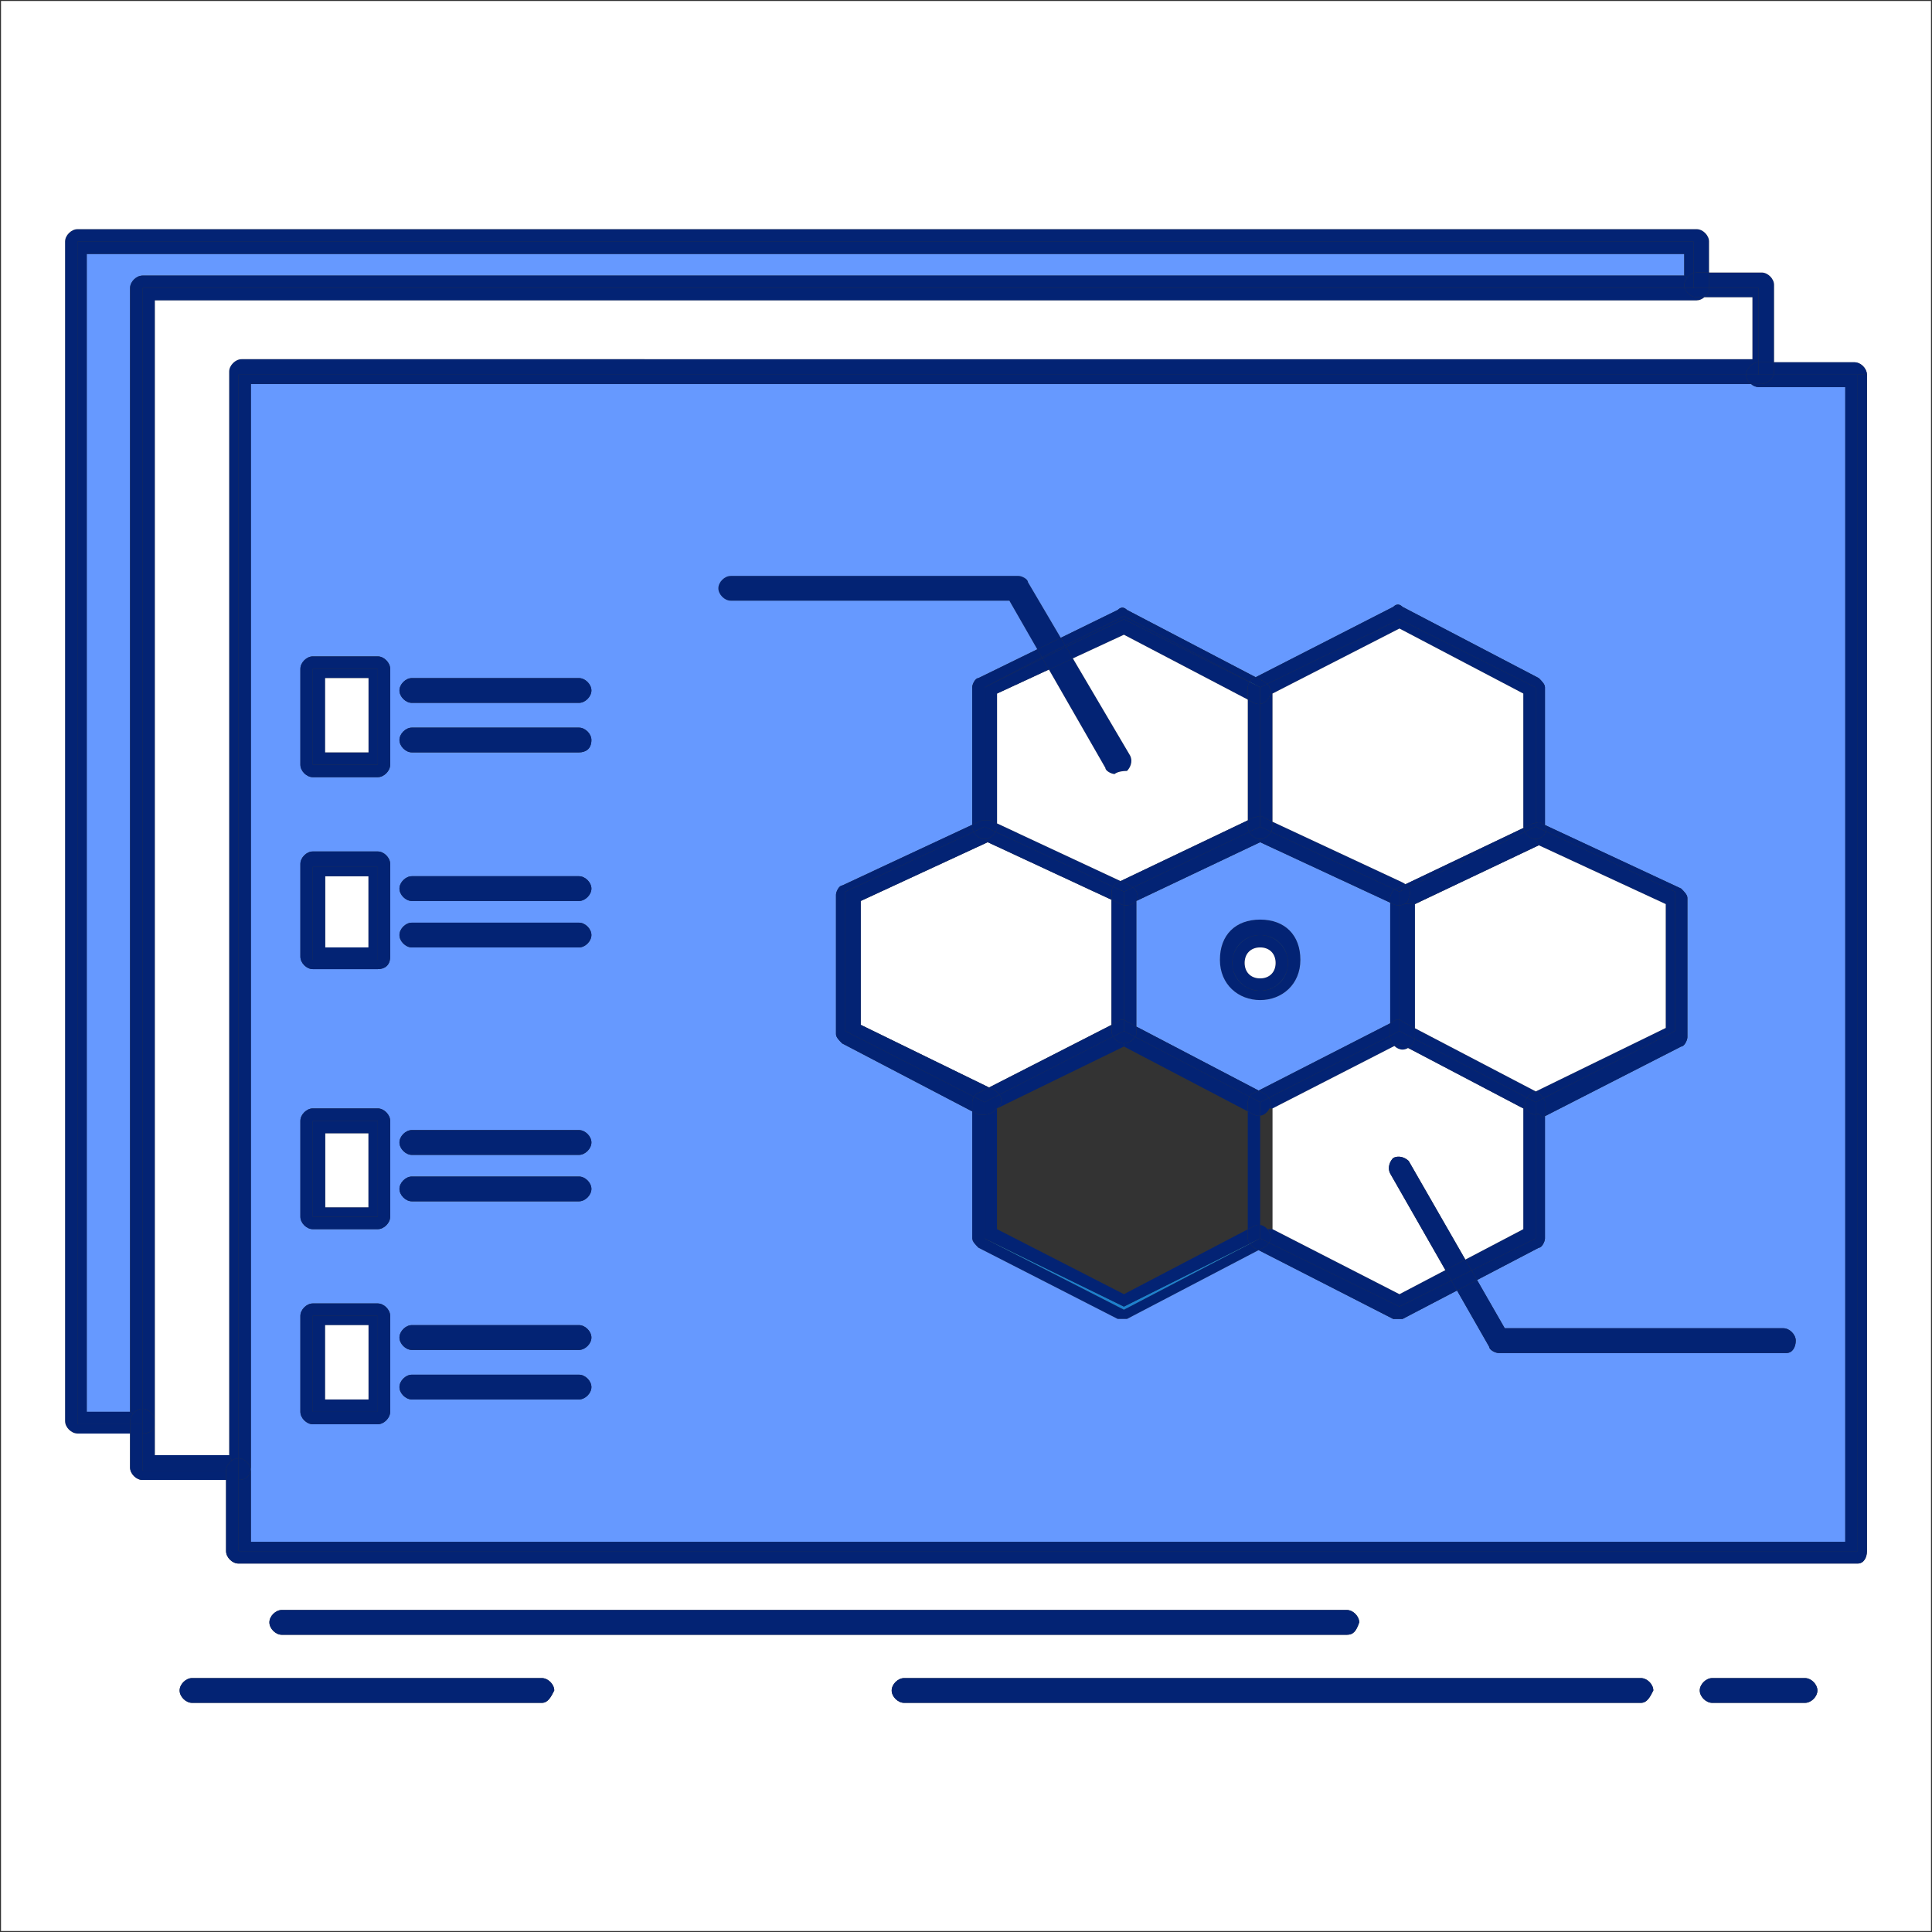 <?xml version="1.0" encoding="UTF-8"?>
<svg id="Layer_2" data-name="Layer 2" xmlns="http://www.w3.org/2000/svg" viewBox="0 0 482.5 482.5">
  <rect x="0" y="0" width="482.5" height="482.5" fill="#333333" stroke="none"/>
  <defs>
    <style>
      .cls-1 {
        fill: #fff;
      }

      .cls-2 {
        fill: #032374;
      }

      .cls-3 {
        fill: #1e81ce;
      }

      .cls-4 {
        fill: #69f;
      }
    </style>
  </defs>
  <g id="_1" data-name="1">
    <g>
      <path class="cls-2" d="M349.5,260.58l-1.27.65c-.63-.58-1.05-1.39-1.05-2.19v-.36l2.32-1.19,3.82,2c-.16.9-.82,1.75-1.65,2.23l-2.17-1.14Z"/>
      <path class="cls-2" d="M242.8,277.56l1.54.81h1.55v30.92l34.8,17.79,31.52-16.49c.27.34.61.68.95,1.02l1.17.6-32.87,17.19h-2.32l-34.8-17.79c-.77-.77-1.54-1.54-1.54-2.32v-31.73Z"/>
      <path class="cls-2" d="M242.8,205.99l2.32-1.08h.77v1.55l-2.75,1.28c-.22-.4-.34-.84-.34-1.28v-.47Z"/>
      <path class="cls-2" d="M443.06,90.48v2.32c0,.26-.04.52-.12.77h-3.75v-3.09h3.87Z"/>
      <path class="cls-2" d="M439.19,71.92v18.56c-1.54,0-3.09,1.54-3.09,3.09H59.55v270.62c-.58,0-1.16.22-1.66.57l-.66-1.34V92.8c0-1.55,1.55-3.1,3.1-3.1h377.32v-15.46h-12c.69-.59,1.17-1.46,1.17-2.32h12.37Z"/>
      <path class="cls-2" d="M311.62,277.56l-30.93-16.2v-.78c1.15,0,2.31-.86,2.81-1.62l28.57,14.93c-.27.46-.45,1.01-.45,1.38v2.29Z"/>
      <path class="cls-2" d="M385.07,279.14c-.77-1.55-1.55-.77-1.55-.77v-3.1l1.95-1c.23.34.37.67.37,1v3.48l-.77.39Z"/>
      <path class="cls-2" d="M276.05,191.77l-14.1-24.56,5.99-2.78,14.29,24.25c.78,1.54,0,3.09-.77,3.86-2.32,0-3.09.77-3.09.77-.78,0-2.32-.77-2.32-1.54Z"/>
      <path class="cls-2" d="M317.03,276.82c.47-.95.37-1.89-.15-2.66l30.3-15.48v.36c0,.8.42,1.61,1.05,2.19l-30.43,15.59h-.77Z"/>
      <path class="cls-2" d="M313.16,175.53c.53.26,1.06.35,1.55.28v27.98c-.52,0-1.04.35-1.55.35l-1.54.74v-30.16l1.54.81Z"/>
      <path class="cls-2" d="M365.95,314.57l14.48-7.6v-30.15l.63-.31c.04.1.09.21.14.31,0,.77,1.55,1.55,2.32,1.55v30.92l-16.01,8.01-1.56-2.73Z"/>
      <path class="cls-2" d="M313.16,306.2c.53-.26,1.06-.35,1.55-.28v3.37l-2.53,1.26c-.33-.42-.56-.84-.56-1.26v-2.28l1.54-.81Z"/>
      <path class="cls-2" d="M385.84,206.46c.2.4.25.79.18,1.17l-2.5-1.17v-.95c.52-.17,1.04-.34,1.55.17l.77.36v.42Z"/>
      <path class="cls-3" d="M280.69,327.08l-34.8-17.79,34.8,17.02,31.49-15.76s.02.03.03.04l-31.52,16.49Z"/>
      <path class="cls-2" d="M179.4,146.92c0-1.54,1.54-3.09,3.09-3.09h71.91c.77,0,2.32.77,2.32,1.55l8.19,13.91-5.86,2.87-6.97-12.14h-69.59c-1.55,0-3.09-1.55-3.09-3.1Z"/>
      <path class="cls-2" d="M280.69,154.65l31.35,15.68c-.26.45-.42.97-.42,1.33v3.06l-30.93-16.2-12.75,5.91-1.69-2.87,14.44-6.91Z"/>
      <path class="cls-4" d="M97.44,191v-23.97c0-1.55-1.55-3.1-3.09-3.1h-16.24c-1.55,0-3.09,1.55-3.09,3.1v23.97c0,1.54,1.54,3.09,3.09,3.09h16.24c1.54,0,3.09-1.55,3.09-3.09ZM97.44,352.59v-23.97c0-1.54-1.55-3.09-3.09-3.09h-16.24c-1.55,0-3.09,1.55-3.09,3.09v23.97c0,1.55,1.54,3.1,3.09,3.1h16.24c1.54,0,3.09-1.55,3.09-3.1ZM97.44,303.88v-23.97c0-1.54-1.55-3.09-3.09-3.09h-16.24c-1.55,0-3.09,1.55-3.09,3.09v23.97c0,1.55,1.54,3.09,3.09,3.09h16.24c1.54,0,3.09-1.54,3.09-3.09ZM97.44,238.93v-23.19c0-1.55-1.55-3.09-3.09-3.09h-16.24c-1.55,0-3.09,1.54-3.09,3.09v23.19c0,1.55,1.54,3.1,3.09,3.1h16.24c1.54,0,3.09-.78,3.09-3.1ZM144.6,282.23h-41.75c-1.55,0-3.09,1.55-3.09,3.09s1.54,3.1,3.09,3.1h41.75c1.55,0,3.1-1.55,3.1-3.1s-1.55-3.09-3.1-3.09ZM144.6,181.72h-41.75c-1.55,0-3.09,1.54-3.09,3.09s1.54,3.09,3.09,3.09h41.75c1.55,0,3.1-.77,3.1-3.09,0-1.55-1.55-3.09-3.1-3.09ZM144.6,169.35h-41.75c-1.55,0-3.09,1.54-3.09,3.09s1.54,3.09,3.09,3.09h41.75c1.55,0,3.1-1.55,3.1-3.09s-1.55-3.09-3.1-3.09ZM102.85,225.01h41.75c1.55,0,3.1-1.54,3.1-3.09s-1.55-3.09-3.1-3.09h-41.75c-1.55,0-3.09,1.55-3.09,3.09s1.54,3.09,3.09,3.09ZM102.85,236.61h41.75c1.55,0,3.1-1.54,3.1-3.09s-1.55-3.09-3.1-3.09h-41.75c-1.55,0-3.09,1.55-3.09,3.09s1.54,3.09,3.09,3.09ZM147.7,346.41c0-1.55-1.55-3.09-3.1-3.09h-41.75c-1.55,0-3.09,1.54-3.09,3.09s1.54,3.09,3.09,3.09h41.75c1.55,0,3.1-1.55,3.1-3.09ZM147.7,334.04c0-1.55-1.55-3.1-3.1-3.1h-41.75c-1.55,0-3.09,1.55-3.09,3.1s1.54,3.09,3.09,3.09h41.75c1.55,0,3.1-1.55,3.1-3.09ZM147.7,296.92c0-1.54-1.55-3.09-3.1-3.09h-41.75c-1.55,0-3.09,1.55-3.09,3.09s1.54,3.1,3.09,3.1h41.75c1.55,0,3.1-1.55,3.1-3.1ZM384.3,169.35l-34.03-17.79c-.77-.77-1.54-.77-2.32,0l-34.36,17.57-32.13-16.8c-.77-.77-1.55-.77-2.32,0l-14.23,6.96-8.19-13.91c0-.78-1.55-1.55-2.32-1.55h-71.91c-1.55,0-3.09,1.55-3.09,3.09s1.54,3.1,3.09,3.1h69.59l6.97,12.14-14.71,7.19c-.77,0-1.54,1.54-1.54,2.31v34.33l-32.48,15.16c-.77,0-1.54,1.55-1.54,2.32v34.79c0,.78.77,1.55,1.54,2.32l32.48,16.98v31.73c0,.78.77,1.55,1.54,2.32l34.8,17.79h2.32l32.87-17.19,33.62,17.19h2.32l13.61-7.11,8.04,14.07c0,.77,1.55,1.54,2.32,1.54h71.91c1.55,0,2.32-1.54,2.32-3.09s-1.55-3.09-3.09-3.09h-69.59l-6.91-12.05,15.42-8.06c.77,0,1.54-1.54,1.54-2.32v-30.54l34.02-17.39c.77,0,1.55-1.55,1.55-2.32v-34.8c0-.77-.78-1.54-1.55-2.32l-34.02-15.88v-34.38c0-.77-.77-1.54-1.54-2.31ZM460.84,96.67v288.4H62.65v-17.78c0-.11-.01-.21-.03-.32.02-.15.03-.3.03-.46V95.89h374.63c.55.47,1.23.78,1.91.78h21.65Z"/>
      <polygon class="cls-1" points="247.01 271.59 214.96 255.94 214.96 225.01 246.57 210.38 246.67 210.33 277.59 224.71 277.59 255.96 247.01 271.59"/>
      <path class="cls-2" d="M422.95,71.92h3.87c0,.86-.48,1.73-1.17,2.32h-1.92c-1.29,0-2.58-1.07-2.98-2.32h2.2Z"/>
      <path class="cls-2" d="M314.71,209.55c-1.1,0-2.19-.77-2.74-1.78l2.74-1.31,2.74,1.28c-.53,1.02-1.64,1.81-2.74,1.81Z"/>
      <path class="cls-2" d="M245.89,204.91h1.55l1.55.72v.83c0,.44-.13.88-.35,1.28l-2.75-1.28v-1.55Z"/>
      <rect class="cls-1" x="81.2" y="283.01" width="10.83" height="18.55"/>
      <path class="cls-2" d="M315.48,204.14l2.32,1.08v1.24c0,.44-.13.88-.35,1.28l-2.74-1.28v-2.67c.26,0,.51.09.77.35Z"/>
      <path class="cls-2" d="M314.71,203.79v-27.98c.96-.13,1.81-.8,2.32-1.83.15-.28.23-.57.27-.85l.5.08v32.01l-2.32-1.08c-.26-.26-.51-.35-.77-.35Z"/>
      <path class="cls-2" d="M317.03,307.75c.46.93.37,1.86-.12,2.62l-2.2-1.08v-3.37c.7.09,1.33.47,1.82,1.06.19.23.36.49.5.77Z"/>
      <path class="cls-2" d="M348.24,222.11l-30.79-14.37c.22-.4.35-.84.35-1.28v-1.24l32.47,15.16c.27.13.51.28.72.46l-2.26,1.08c-.17,0-.33.07-.49.19Z"/>
      <path class="cls-2" d="M277.99,258.87l-28.39,14.5c-.31-.48-.79-.89-1.39-1.19l-1.2-.59,30.58-15.63v1.53c0,.47.14.95.4,1.38Z"/>
      <path class="cls-2" d="M443.06,71.15v19.33h-3.87v-18.56h-12.37v-3.86h13.15c1.54,0,3.09,1.54,3.09,3.09Z"/>
      <path class="cls-4" d="M420.63,63.42v5.41H35.58c-1.55,0-3.09,1.55-3.09,3.09v280.67h-10.83V63.42h398.97Z"/>
      <path class="cls-2" d="M35.58,351.82v3.87h-3.09v-.78c0-.67.3-1.35.76-1.89.59-.71,1.46-1.2,2.33-1.2Z"/>
      <path class="cls-2" d="M78.11,328.62h16.24v23.97h-16.24v-23.97ZM81.2,330.94v18.56h10.83v-18.56h-10.83Z"/>
      <path class="cls-2" d="M144.6,330.94c1.55,0,3.1,1.55,3.1,3.1s-1.55,3.09-3.1,3.09h-41.75c-1.55,0-3.09-1.55-3.09-3.09s1.54-3.1,3.09-3.1h41.75Z"/>
      <path class="cls-2" d="M280.69,257.49l2.81,1.47c-.5.76-1.66,1.62-2.81,1.62-1.08,0-2.15-.74-2.7-1.71l2.7-1.38Z"/>
      <path class="cls-2" d="M243.14,207.74l2.75-1.28,2.75,1.28c-.48.93-1.45,1.67-2.46,1.79-.1.01-.19.02-.29.02-1.11,0-2.22-.79-2.75-1.81Z"/>
      <path class="cls-2" d="M442.94,93.57c-.4,1.25-1.69,2.32-2.97,2.32h-2.69c-.7-.59-1.18-1.46-1.18-2.32h6.84Z"/>
      <path class="cls-2" d="M281.46,152.33l32.13,16.8-.43.22c-.4,0-.8.42-1.09.93l-31.38-16.4-14.65,7.32-1.13-1.91,14.23-6.96c.77-.77,1.55-.77,2.32,0Z"/>
      <path class="cls-2" d="M349.5,254.67c-.51-.19-1.03-.01-1.55.5l-.77.39v-30.13l.77.36c.47.24,1.02.33,1.55.29v28.59Z"/>
      <path class="cls-2" d="M350.27,255.17l3.1,1.62v2.25c0,.15-.02.3-.05.45l-3.82-2v-2.82c.26.07.51.24.77.5Z"/>
      <path class="cls-2" d="M248.99,205.63l30.86,14.41-.71.34c-.43,0-.87.49-1.16,1.06l-29.34-13.7c.22-.4.35-.84.35-1.28v-.83Z"/>
      <path class="cls-2" d="M350.27,255.17c-.26-.26-.51-.43-.77-.5v-28.59c.49-.02.97-.16,1.36-.37l2.51.08v31l-3.1-1.62Z"/>
      <path class="cls-2" d="M313.16,169.35l.43-.22,1.89.99c.38.19.71.42.98.69l-1.75.85-2.64-1.38c.29-.51.69-.93,1.09-.93Z"/>
      <path class="cls-2" d="M351.71,221.64c.48.76.57,1.68.11,2.6,0,.64-.39,1.15-.96,1.47-.39.21-.87.35-1.36.37v-3.38l2.21-1.06Z"/>
      <path class="cls-2" d="M245.89,275.27l3.71-1.9c.52.77.63,1.72.16,2.68-.28.28-.54.54-.78.76-1.08,1.04-1.82,1.56-3.09,1.56v-3.1Z"/>
      <path class="cls-2" d="M314.71,275.27l2.17-1.11c.52.77.62,1.71.15,2.66-.51,1.03-1.36,1.7-2.32,1.83v-3.38Z"/>
      <path class="cls-2" d="M380.43,173.21l-30.93-16.24-31.7,16.24-.5-.08c.13-.87-.2-1.69-.84-2.32l33.04-16.16,34.02,17.01v33.85c-.26.08-.52.17-.77.17l-2.3,1.1c-.01-.11-.02-.21-.02-.32v-33.25Z"/>
      <path class="cls-2" d="M307.75,240.48c0,.72.11,1.42.31,2.08.67,2.18,2.39,3.89,4.57,4.57.66.2,1.36.31,2.08.31s1.42-.11,2.08-.31c2.18-.68,3.89-2.39,4.57-4.57.2-.66.31-1.36.31-2.08s-.11-1.42-.31-2.08c-.68-2.18-2.39-3.9-4.57-4.57-.66-.2-1.36-.31-2.08-.31s-1.42.11-2.08.31c-2.18.67-3.9,2.39-4.57,4.57-.2.66-.31,1.36-.31,2.08ZM314.71,249.76c-5.42,0-10.05-3.87-10.05-10.05s3.86-10.05,10.05-10.05,10.05,3.86,10.05,10.05-4.64,10.05-10.05,10.05Z"/>
      <path class="cls-2" d="M308.06,238.4c.68-2.17,2.4-3.89,4.57-4.57.66-.2,1.36-.31,2.08-.31s1.42.11,2.08.31c2.17.69,3.88,2.4,4.57,4.57.2.66.31,1.36.31,2.08s-.11,1.42-.31,2.08c-.69,2.17-2.4,3.88-4.57,4.57-.66.2-1.36.31-2.08.31s-1.42-.11-2.08-.31c-2.17-.68-3.89-2.4-4.57-4.57-.2-.66-.31-1.36-.31-2.08s.11-1.42.31-2.08ZM310.84,240.48c0,2.32,1.55,3.86,3.87,3.86s3.86-1.54,3.86-3.86-1.54-3.87-3.86-3.87-3.87,1.55-3.87,3.87Z"/>
      <path class="cls-3" d="M308.06,238.4c.67-2.18,2.39-3.9,4.57-4.57-2.17.68-3.89,2.4-4.57,4.57Z"/>
      <path class="cls-2" d="M418.32,257.49l-32.85,16.78c-.29-.43-.73-.87-1.17-1.31l-.75-.39,32.45-15.85v-30.93l-31.7-14.69-.78-1.55c1.15,0,2.31-.85,2.5-1.92l32.3,15.07v34.79Z"/>
      <rect class="cls-2" x="56.46" y="367.29" width="3.09" height="2.31"/>
      <path class="cls-2" d="M19.35,358.01c-1.55,0-3.1-1.55-3.1-3.1V60.32c0-1.54,1.55-3.09,3.1-3.09h404.38c1.55,0,3.09,1.55,3.09,3.09v7.74h-3.09c-.26,0-.52.04-.78.13v-7.87H19.35v295.37h13.14v2.32h-13.14Z"/>
      <path class="cls-2" d="M313.16,278.37c.53.26,1.06.35,1.55.28v27.27c-.49-.07-1.02.02-1.55.28l-1.54.81v-29.45l1.54.81Z"/>
      <path class="cls-2" d="M353.37,256.79l30.18,15.78-.8.39c-.59.3-1.07.7-1.39,1.18l-28.04-14.65c.03-.15.05-.3.05-.45v-2.25Z"/>
      <path class="cls-2" d="M102.85,230.43h41.75c1.55,0,3.1,1.55,3.1,3.09s-1.55,3.09-3.1,3.09h-41.75c-1.55,0-3.09-1.54-3.09-3.09s1.54-3.09,3.09-3.09Z"/>
      <path class="cls-1" d="M311.62,204.88l-31.77,15.16-30.86-14.41v-32.42l12.96-6,14.1,24.56c0,.77,1.54,1.54,2.32,1.54,0,0,.77-.77,3.09-.77.77-.77,1.55-2.32.77-3.86l-14.29-24.25,12.75-5.91,30.93,16.2v30.16Z"/>
      <path class="cls-2" d="M280.69,254.67v2.82l-2.7,1.38c-.26-.43-.4-.91-.4-1.38v-1.53l1.55-.79c.51-.51,1.03-.69,1.55-.5Z"/>
      <path class="cls-2" d="M313.16,272.96l1.17-.6,1.15.6c.6.3,1.09.71,1.4,1.2l-2.17,1.11-2.64-1.38c.29-.51.69-.93,1.09-.93Z"/>
      <rect class="cls-1" x="81.2" y="218.83" width="10.83" height="17.78"/>
      <path class="cls-2" d="M422.95,60.32v7.87c-.59.18-1.14.57-1.56,1.06l-.76-.42v-5.41H21.66v289.17h10.83l.76.43c-.46.54-.76,1.22-.76,1.89v.78h-13.14V60.32h403.6Z"/>
      <path class="cls-4" d="M304.66,239.71c0,6.18,4.63,10.05,10.05,10.05s10.05-3.87,10.05-10.05-3.87-10.05-10.05-10.05-10.05,3.86-10.05,10.05ZM283.78,256.38v-31.37l30.93-14.68,32.47,15.1v30.13l-32.85,16.8-30.55-15.98Z"/>
      <path class="cls-2" d="M102.85,169.35h41.75c1.55,0,3.1,1.54,3.1,3.09s-1.55,3.09-3.1,3.09h-41.75c-1.55,0-3.09-1.55-3.09-3.09s1.54-3.09,3.09-3.09Z"/>
      <path class="cls-1" d="M482.25.25v482H.25V.25h482ZM466.25,387.39V93.57c0-.05,0-.11-.01-.16-.1-1.49-1.58-2.93-3.08-2.93h-20.1v-19.33c0-1.55-1.55-3.09-3.09-3.09h-13.15v-7.74c0-1.54-1.54-3.09-3.09-3.09H19.35c-1.55,0-3.1,1.55-3.1,3.09v294.59c0,1.55,1.55,3.1,3.1,3.1h13.14v8.5c0,1.55,1.54,3.09,3.09,3.09h20.88v17.79c0,1.55,1.54,3.09,3.09,3.09h404.38c1.55,0,2.32-1.54,2.32-3.09ZM453.88,422.18c0-1.54-1.54-3.09-3.09-3.09h-23.19c-1.55,0-3.1,1.55-3.1,3.09s1.55,3.09,3.1,3.09h23.19c1.55,0,3.09-1.54,3.09-3.09ZM412.9,422.18c0-1.54-1.54-3.09-3.09-3.09h-184.02c-1.55,0-3.1,1.55-3.1,3.09s1.55,3.09,3.1,3.09h184.02c1.55,0,2.32-1.54,3.09-3.09ZM339.45,405.17c0-1.55-1.55-3.09-3.09-3.09H70.38c-1.55,0-3.1,1.54-3.1,3.09s1.55,3.1,3.1,3.1h265.98c1.54,0,2.32-.78,3.09-3.1ZM138.42,422.18c0-1.54-1.55-3.09-3.09-3.09H47.95c-1.54,0-3.09,1.55-3.09,3.09s1.55,3.09,3.09,3.09h87.38c1.54,0,2.31-1.54,3.09-3.09Z"/>
      <path class="cls-2" d="M97.44,238.93c0,2.32-1.55,3.1-3.09,3.1h-16.24c-1.55,0-3.09-1.55-3.09-3.1v-23.19c0-1.55,1.54-3.09,3.09-3.09h16.24c1.54,0,3.09,1.54,3.09,3.09v23.19ZM94.35,239.71v-23.2h-16.24v23.2h16.24Z"/>
      <path class="cls-1" d="M349.5,156.97l30.93,16.24v33.25c0,.11.01.21.02.32l-29.46,14.06c-.21-.18-.45-.33-.72-.46l-32.47-15.16v-32.01l31.7-16.24Z"/>
      <path class="cls-2" d="M420.75,71.92c.4,1.25,1.69,2.32,2.98,2.32h1.92c-.55.47-1.24.78-1.92.78H38.68v279.89c0-1.54-1.55-3.09-3.1-3.09V71.92h385.17Z"/>
      <path class="cls-1" d="M310.84,240.48c0-2.32,1.55-3.87,3.87-3.87s3.86,1.55,3.86,3.87-1.54,3.86-3.86,3.86-3.87-1.54-3.87-3.86Z"/>
      <polygon class="cls-2" points="260.2 164.17 260.35 164.43 245.89 171.66 260.2 164.17"/>
      <path class="cls-3" d="M314.71,309.29l-2.5,1.3s-.02-.02-.03-.04l2.53-1.26Z"/>
      <path class="cls-2" d="M439.97,95.89c1.28,0,2.57-1.07,2.97-2.32h20.99v293.82H59.55v-17.79c1.44,0,2.89-.67,3.07-2.63.02.11.03.21.03.32v17.78h398.19V96.67h-21.65c-.68,0-1.36-.31-1.91-.78h2.69Z"/>
      <path class="cls-2" d="M102.85,181.72h41.75c1.55,0,3.1,1.54,3.1,3.09,0,2.32-1.55,3.09-3.1,3.09h-41.75c-1.55,0-3.09-1.54-3.09-3.09s1.54-3.09,3.09-3.09Z"/>
      <path class="cls-2" d="M279.91,225.79l-2.32-1.08v-2.01c0-.34.15-.82.39-1.26l2.71,1.26v3.36c-.26-.05-.52-.14-.78-.27Z"/>
      <path class="cls-2" d="M439.19,90.48v3.09h-3.09c0-1.55,1.55-3.09,3.09-3.09Z"/>
      <path class="cls-2" d="M243.24,273.91l2.65,1.36v3.1h-1.55l-1.54-.81v-2.29c0-.36.17-.9.44-1.36Z"/>
      <rect class="cls-1" x="81.2" y="330.94" width="10.83" height="18.56"/>
      <path class="cls-2" d="M35.58,369.6c-1.55,0-3.09-1.54-3.09-3.09v-8.5h3.09v9.28h20.88v2.31h-20.88Z"/>
      <path class="cls-2" d="M350.99,220.84l29.46-14.06c.05.34.16.67.34.98l-29.08,13.88c-.18-.3-.42-.57-.72-.8Z"/>
      <path class="cls-2" d="M59.55,367.29v-3.1c1.44,0,2.89,1.34,3.07,2.78-.18,1.96-1.63,2.63-3.07,2.63v-2.31Z"/>
      <path class="cls-2" d="M381.36,274.14l2.16,1.13v3.1c-.77,0-2.32-.78-2.32-1.55-.05-.1-.1-.21-.14-.31-.31-.85-.17-1.68.3-2.37Z"/>
      <path class="cls-2" d="M280.69,153.88l31.38,16.4s-.02.03-.03.05l-31.35-15.68-14.44,6.91-.21-.36,14.65-7.32Z"/>
      <path class="cls-2" d="M450.79,419.09c1.55,0,3.09,1.55,3.09,3.09s-1.54,3.09-3.09,3.09h-23.19c-1.55,0-3.1-1.54-3.1-3.09s1.55-3.09,3.1-3.09h23.19Z"/>
      <path class="cls-3" d="M314.71,171.66l-2.67-1.33s.02-.03.03-.05l2.64,1.38Z"/>
      <path class="cls-3" d="M321.36,242.56c-.68,2.18-2.39,3.89-4.57,4.57,2.17-.69,3.88-2.4,4.57-4.57Z"/>
      <path class="cls-2" d="M420.63,71.15c0,.26.04.52.12.77H35.58v279.9c-.87,0-1.74.49-2.33,1.2l-.76-.43V71.92c0-1.54,1.54-3.09,3.09-3.09h385.05l.76.42c-.46.54-.76,1.22-.76,1.9Z"/>
      <path class="cls-2" d="M280.69,261.36l-31.7,15.46h-.01c.24-.23.5-.49.78-.77.47-.96.36-1.91-.16-2.68l28.39-14.5c.55.97,1.62,1.71,2.7,1.71v.78Z"/>
      <path class="cls-2" d="M314.71,278.65c-.49.07-1.02-.02-1.55-.28l-1.54-.81v-2.29c0-.37.18-.92.45-1.38l2.64,1.38v3.38Z"/>
      <path class="cls-2" d="M97.44,191c0,1.54-1.55,3.09-3.09,3.09h-16.24c-1.55,0-3.09-1.55-3.09-3.09v-23.97c0-1.55,1.54-3.1,3.09-3.1h16.24c1.54,0,3.09,1.55,3.09,3.1v23.97ZM94.35,191v-23.97h-16.24v23.97h16.24Z"/>
      <rect class="cls-2" x="32.49" y="355.69" width="3.09" height="2.32"/>
      <path class="cls-2" d="M317.8,306.97l31.7,16.24,11.47-6.02,1.5,2.63-12.97,6.49-32.59-15.94c.49-.76.58-1.69.12-2.62-.14-.28-.31-.54-.5-.77h1.27Z"/>
      <path class="cls-2" d="M283.78,225.01v31.37l-2.32-1.21c-.25-.25-.51-.43-.77-.5v-28.61c1.27.24,2.45-.4,3.09-1.05Z"/>
      <path class="cls-2" d="M244.34,169.35l14.71-7.19,1.15,2.01-14.31,7.49v33.25h-.77l-2.32,1.08v-34.33c0-.77.77-2.31,1.54-2.31Z"/>
      <path class="cls-2" d="M282.23,221.15c.27.13.51.29.73.47l-2.27,1.08-2.71-1.26c.29-.57.73-1.06,1.16-1.06l.71-.34,2.38,1.11Z"/>
      <path class="cls-2" d="M135.33,419.09c1.54,0,3.09,1.55,3.09,3.09-.78,1.55-1.55,3.09-3.09,3.09H47.95c-1.54,0-3.09-1.54-3.09-3.09s1.55-3.09,3.09-3.09h87.38Z"/>
      <path class="cls-2" d="M349.5,257.49l-2.32,1.19v-3.12l.77-.39c.52-.51,1.04-.69,1.55-.5v2.82Z"/>
      <path class="cls-2" d="M362.47,319.82l1.41,2.47-13.61,7.11h-2.32l-33.62-17.19,1.15-.6c.62-.31,1.11-.74,1.43-1.24l32.59,15.94,12.97-6.49Z"/>
      <path class="cls-2" d="M245.89,204.91v-33.25l14.46-7.23,1.6,2.78-12.96,6v32.42l-1.55-.72h-1.55Z"/>
      <path class="cls-2" d="M59.55,364.19v3.1h-3.09c0-.97.6-1.94,1.43-2.53.5-.35,1.08-.57,1.66-.57Z"/>
      <path class="cls-2" d="M381.36,274.14c.32-.48.8-.88,1.39-1.18l.8-.39.75.39c.44.44.88.88,1.17,1.31l-1.95,1-2.16-1.13Z"/>
      <path class="cls-2" d="M81.2,218.83v17.78h10.83v-17.78h-10.83ZM78.11,216.51h16.24v23.2h-16.24v-23.2Z"/>
      <path class="cls-2" d="M94.35,276.82c1.54,0,3.09,1.55,3.09,3.09v23.97c0,1.55-1.55,3.09-3.09,3.09h-16.24c-1.55,0-3.09-1.54-3.09-3.09v-23.97c0-1.54,1.54-3.09,3.09-3.09h16.24ZM94.35,279.91h-16.24v23.97h16.24v-23.97Z"/>
      <path class="cls-2" d="M81.2,169.35v18.55h10.83v-18.55h-10.83ZM78.11,167.03h16.24v23.97h-16.24v-23.97Z"/>
      <path class="cls-2" d="M245.89,275.27l-2.65-1.36c.29-.52.69-.95,1.1-.95l2.67-1.37,1.2.59c.6.3,1.08.71,1.39,1.19l-3.71,1.9Z"/>
      <path class="cls-2" d="M463.16,90.48c1.5,0,2.98,1.44,3.08,2.93l-2.31.16h-20.99c.08-.25.12-.51.12-.77v-2.32h20.1Z"/>
      <polygon class="cls-1" points="353.37 225.79 384.3 211.1 416 225.79 416 256.72 383.55 272.57 353.37 256.79 353.37 225.79"/>
      <polygon class="cls-2" points="364.97 318.57 367.51 317.3 368.88 319.67 363.88 322.29 362.47 319.82 364.97 318.57"/>
      <path class="cls-2" d="M347.18,258.68l-30.3,15.48c-.31-.49-.8-.9-1.4-1.2l-1.15-.6,32.85-16.8v3.12Z"/>
      <path class="cls-2" d="M57.23,363.42l.66,1.34c-.83.59-1.43,1.56-1.43,2.53h-20.88v-9.28c1.55,0,3.1-.78,3.1-2.32v7.73h18.55Z"/>
      <path class="cls-2" d="M283.78,258.26c0,.2-.1.44-.28.7l-2.81-1.47v-2.82c.26.07.52.25.77.5l2.32,1.21v1.88Z"/>
      <path class="cls-2" d="M147.7,296.92c0,1.55-1.55,3.1-3.1,3.1h-41.75c-1.55,0-3.09-1.55-3.09-3.1s1.54-3.09,3.09-3.09h41.75c1.55,0,3.1,1.55,3.1,3.09Z"/>
      <path class="cls-2" d="M246.57,210.38l-.39-.85c1.01-.12,1.98-.86,2.46-1.79l29.34,13.7c-.24.44-.39.92-.39,1.26v2.01l-30.92-14.38-.1.05Z"/>
      <path class="cls-2" d="M316.46,170.81c.64.63.97,1.45.84,2.32-.04.28-.12.57-.27.85-.51,1.03-1.36,1.7-2.32,1.83v-4.15l1.75-.85Z"/>
      <path class="cls-2" d="M282.96,221.62c1.04.84,1.46,2.12.82,3.39-.64.65-1.82,1.29-3.09,1.05v-3.36l2.27-1.08Z"/>
      <path class="cls-2" d="M347.18,225.43l-32.47-15.1v-.78c1.1,0,2.21-.79,2.74-1.81l30.79,14.37c-.58.44-1.06,1.52-1.06,2.13v1.19Z"/>
      <path class="cls-2" d="M347.18,224.24c0-.61.48-1.69,1.06-2.13l1.26.59v3.38c-.53.04-1.08-.05-1.55-.29l-.77-.36v-1.19Z"/>
      <path class="cls-2" d="M422.95,68.19v3.73h-2.2c-.08-.25-.12-.51-.12-.77,0-.68.3-1.36.76-1.9.42-.49.97-.88,1.56-1.06Z"/>
      <path class="cls-2" d="M81.2,301.56h10.83v-18.55h-10.83v18.55ZM94.35,279.91v23.97h-16.24v-23.97h16.24Z"/>
      <path class="cls-2" d="M426.82,68.06v3.86h-3.87v-3.73c.26-.09.52-.13.78-.13h3.09Z"/>
      <path class="cls-2" d="M314.71,210.33l-30.93,14.68c.64-1.27.22-2.55-.82-3.39l29.01-13.85c.55,1.01,1.64,1.78,2.74,1.78v.78Z"/>
      <path class="cls-2" d="M351.71,221.64l29.08-13.88c.53,1.01,1.63,1.79,2.73,1.79l.78,1.55-30.93,14.69-2.51-.08c.57-.32.96-.83.96-1.47.46-.92.37-1.84-.11-2.6Z"/>
      <path class="cls-2" d="M349.5,260.58l2.17,1.14c-.43.26-.92.41-1.4.41-.74,0-1.47-.36-2.04-.9l1.27-.65Z"/>
      <path class="cls-2" d="M313.16,175.53l-1.54-.81v-3.06c0-.36.16-.88.42-1.33l2.67,1.33v4.15c-.49.07-1.02-.02-1.55-.28Z"/>
      <path class="cls-3" d="M308.06,242.56c.68,2.17,2.4,3.89,4.57,4.57-2.18-.68-3.9-2.39-4.57-4.57Z"/>
      <path class="cls-2" d="M94.35,328.62h-16.24v23.97h16.24v-23.97ZM94.35,325.53c1.54,0,3.09,1.55,3.09,3.09v23.97c0,1.55-1.55,3.1-3.09,3.1h-16.24c-1.55,0-3.09-1.55-3.09-3.1v-23.97c0-1.54,1.54-3.09,3.09-3.09h16.24Z"/>
      <path class="cls-2" d="M144.6,343.32c1.55,0,3.1,1.54,3.1,3.09s-1.55,3.09-3.1,3.09h-41.75c-1.55,0-3.09-1.55-3.09-3.09s1.54-3.09,3.09-3.09h41.75Z"/>
      <path class="cls-2" d="M380.79,207.76l2.73-1.3,2.5,1.17c-.19,1.07-1.35,1.92-2.5,1.92s-2.2-.78-2.73-1.79Z"/>
      <path class="cls-2" d="M102.85,282.23h41.75c1.55,0,3.1,1.55,3.1,3.09s-1.55,3.1-3.1,3.1h-41.75c-1.55,0-3.09-1.55-3.09-3.1s1.54-3.09,3.09-3.09Z"/>
      <path class="cls-2" d="M35.58,355.69v-3.87c1.55,0,3.1,1.55,3.1,3.09v.78c0,1.54-1.55,2.32-3.1,2.32v-2.32Z"/>
      <path class="cls-2" d="M147.7,221.92c0,1.55-1.55,3.09-3.1,3.09h-41.75c-1.55,0-3.09-1.54-3.09-3.09s1.54-3.09,3.09-3.09h41.75c1.55,0,3.1,1.55,3.1,3.09Z"/>
      <polygon class="cls-2" points="266.25 161.56 267.94 164.43 261.95 167.21 260.35 164.43 262.9 163.16 266.25 161.56"/>
      <path class="cls-2" d="M336.36,402.08c1.54,0,3.09,1.54,3.09,3.09-.77,2.32-1.55,3.1-3.09,3.1H70.38c-1.55,0-3.1-1.55-3.1-3.1s1.55-3.09,3.1-3.09h265.98Z"/>
      <rect class="cls-1" x="81.2" y="169.35" width="10.83" height="18.55"/>
      <path class="cls-2" d="M313.16,204.14c.51,0,1.03-.35,1.55-.35v2.67l-2.74,1.31c-.22-.41-.35-.86-.35-1.31v-1.58l1.54-.74Z"/>
      <path class="cls-2" d="M409.81,419.09c1.55,0,3.09,1.55,3.09,3.09-.77,1.55-1.54,3.09-3.09,3.09h-184.02c-1.55,0-3.1-1.54-3.1-3.09s1.55-3.09,3.1-3.09h184.02Z"/>
      <path class="cls-1" d="M351.67,261.72l28.76,15.1v30.15l-14.48,7.6-14.13-24.61c-.77-.77-2.32-1.54-3.87-.77-.77.77-1.54,2.32-.77,3.87l13.79,24.13-11.47,6.02-31.7-16.24v-30.15l30.43-15.59c.57.54,1.3.9,2.04.9.48,0,.97-.15,1.4-.41Z"/>
      <path class="cls-2" d="M380.43,276.82l-28.76-15.1c.83-.48,1.49-1.33,1.65-2.23l28.04,14.65c-.47.69-.61,1.52-.3,2.37l-.63.31Z"/>
      <path class="cls-2" d="M380.45,206.78l2.3-1.1c.25,0,.51-.09.77-.17v.95l-2.73,1.3c-.18-.31-.29-.64-.34-.98Z"/>
      <path class="cls-2" d="M466.25,93.57v293.82c0,1.55-.77,3.09-2.32,3.09H59.55c-1.55,0-3.09-1.54-3.09-3.09v-17.79h3.09v17.79h404.38V93.57l2.31-.16c.01.05.01.11.01.16Z"/>
      <polygon class="cls-2" points="365.95 314.57 367.51 317.3 364.97 318.57 362.47 319.82 360.97 317.19 365.95 314.57"/>
      <path class="cls-2" d="M62.65,95.89v270.62c0,.16-.01.31-.03.46-.18-1.44-1.63-2.78-3.07-2.78V93.57h376.55c0,.86.48,1.73,1.18,2.32H62.65Z"/>
      <path class="cls-2" d="M350.27,151.56l34.03,17.79c.77.77,1.54,1.54,1.54,2.31v34.38l-.77-.36c-.51-.51-1.03-.34-1.55-.17v-33.85l-34.02-17.01-33.04,16.16c-.27-.27-.6-.5-.98-.69l-1.89-.99,34.36-17.57c.78-.77,1.55-.77,2.32,0Z"/>
      <path class="cls-2" d="M351.82,289.96l14.13,24.61-4.98,2.62-13.79-24.13c-.77-1.55,0-3.1.77-3.87,1.55-.77,3.1,0,3.87.77Z"/>
      <path class="cls-2" d="M246.57,210.38l-31.61,14.63v30.93l32.05,15.65-2.67,1.37c-.41,0-.81.43-1.1.95l-32.14-16.42v-34.79l32.04-14.96c.53,1.02,1.64,1.81,2.75,1.81.1,0,.19,0,.29-.02l.39.85Z"/>
      <path class="cls-1" d="M437.65,74.24v15.46H60.33c-1.55,0-3.1,1.55-3.1,3.1v270.62h-18.55V75.02h385.05c.68,0,1.37-.31,1.92-.78h12Z"/>
      <path class="cls-2" d="M245.89,278.37c1.27,0,2.01-.52,3.09-1.56h.01v30.16l31.7,16.24,30.93-16.2v2.28c0,.42.23.84.56,1.26l-31.49,15.76-34.8-17.02v-30.92Z"/>
      <path class="cls-2" d="M283.5,258.96c.18-.26.28-.5.28-.7v-1.88l30.55,15.98-1.17.6c-.4,0-.8.42-1.09.93l-28.57-14.93Z"/>
      <polygon class="cls-2" points="259.05 162.16 264.91 159.29 266.04 161.2 262.13 163.16 260.2 164.17 259.05 162.16"/>
      <path class="cls-2" d="M367.51,317.3l16.01-8.01v-30.92s.78-.78,1.55.77l.77-.39v30.54c0,.78-.77,2.32-1.54,2.32l-15.42,8.06-1.37-2.37Z"/>
      <path class="cls-2" d="M368.88,319.67l6.91,12.05h69.59c1.54,0,3.09,1.54,3.09,3.09s-.77,3.09-2.32,3.09h-71.91c-.77,0-2.32-.77-2.32-1.54l-8.04-14.07,5-2.62Z"/>
      <path class="cls-2" d="M243.14,207.74l-32.04,14.96v34.79l32.14,16.42c-.27.46-.44,1-.44,1.36v2.29l-32.48-16.98c-.77-.77-1.54-1.54-1.54-2.32v-34.79c0-.77.77-2.32,1.54-2.32l32.48-15.16v.47c0,.44.12.88.34,1.28Z"/>
      <path class="cls-3" d="M316.79,233.83c2.18.67,3.89,2.39,4.57,4.57-.69-2.17-2.4-3.88-4.57-4.57Z"/>
      <path class="cls-2" d="M279.14,255.17l-1.55.79v-31.25l2.32,1.08c.26.13.52.22.78.27v28.61c-.52-.19-1.04-.01-1.55.5Z"/>
      <polygon class="cls-2" points="262.13 163.16 266.04 161.2 266.25 161.56 262.9 163.16 260.35 164.43 260.2 164.17 262.13 163.16"/>
      <path class="cls-2" d="M385.84,206.04l34.02,15.88c.77.78,1.55,1.55,1.55,2.32v34.8c0,.77-.78,2.32-1.55,2.32l-34.02,17.39v-3.48c0-.33-.14-.66-.37-1l32.85-16.78v-34.79l-32.3-15.07c.07-.38.02-.77-.18-1.17v-.42Z"/>
      <path class="cls-2" d="M316.91,310.37c-.32.5-.81.93-1.43,1.24l-1.15.6-1.17-.6c-.34-.34-.68-.68-.95-1.02l2.5-1.3,2.2,1.08Z"/>
      <path class="cls-2" d="M311.97,207.77l-29.01,13.85c-.22-.18-.46-.34-.73-.47l-2.38-1.11,31.77-15.16v1.58c0,.45.13.9.35,1.31Z"/>
      <path class="cls-2" d="M348.73,221.92l2.26-1.08c.3.23.54.5.72.8l-2.21,1.06-1.26-.59c.16-.12.32-.19.49-.19Z"/>
    </g>
  </g>
</svg>